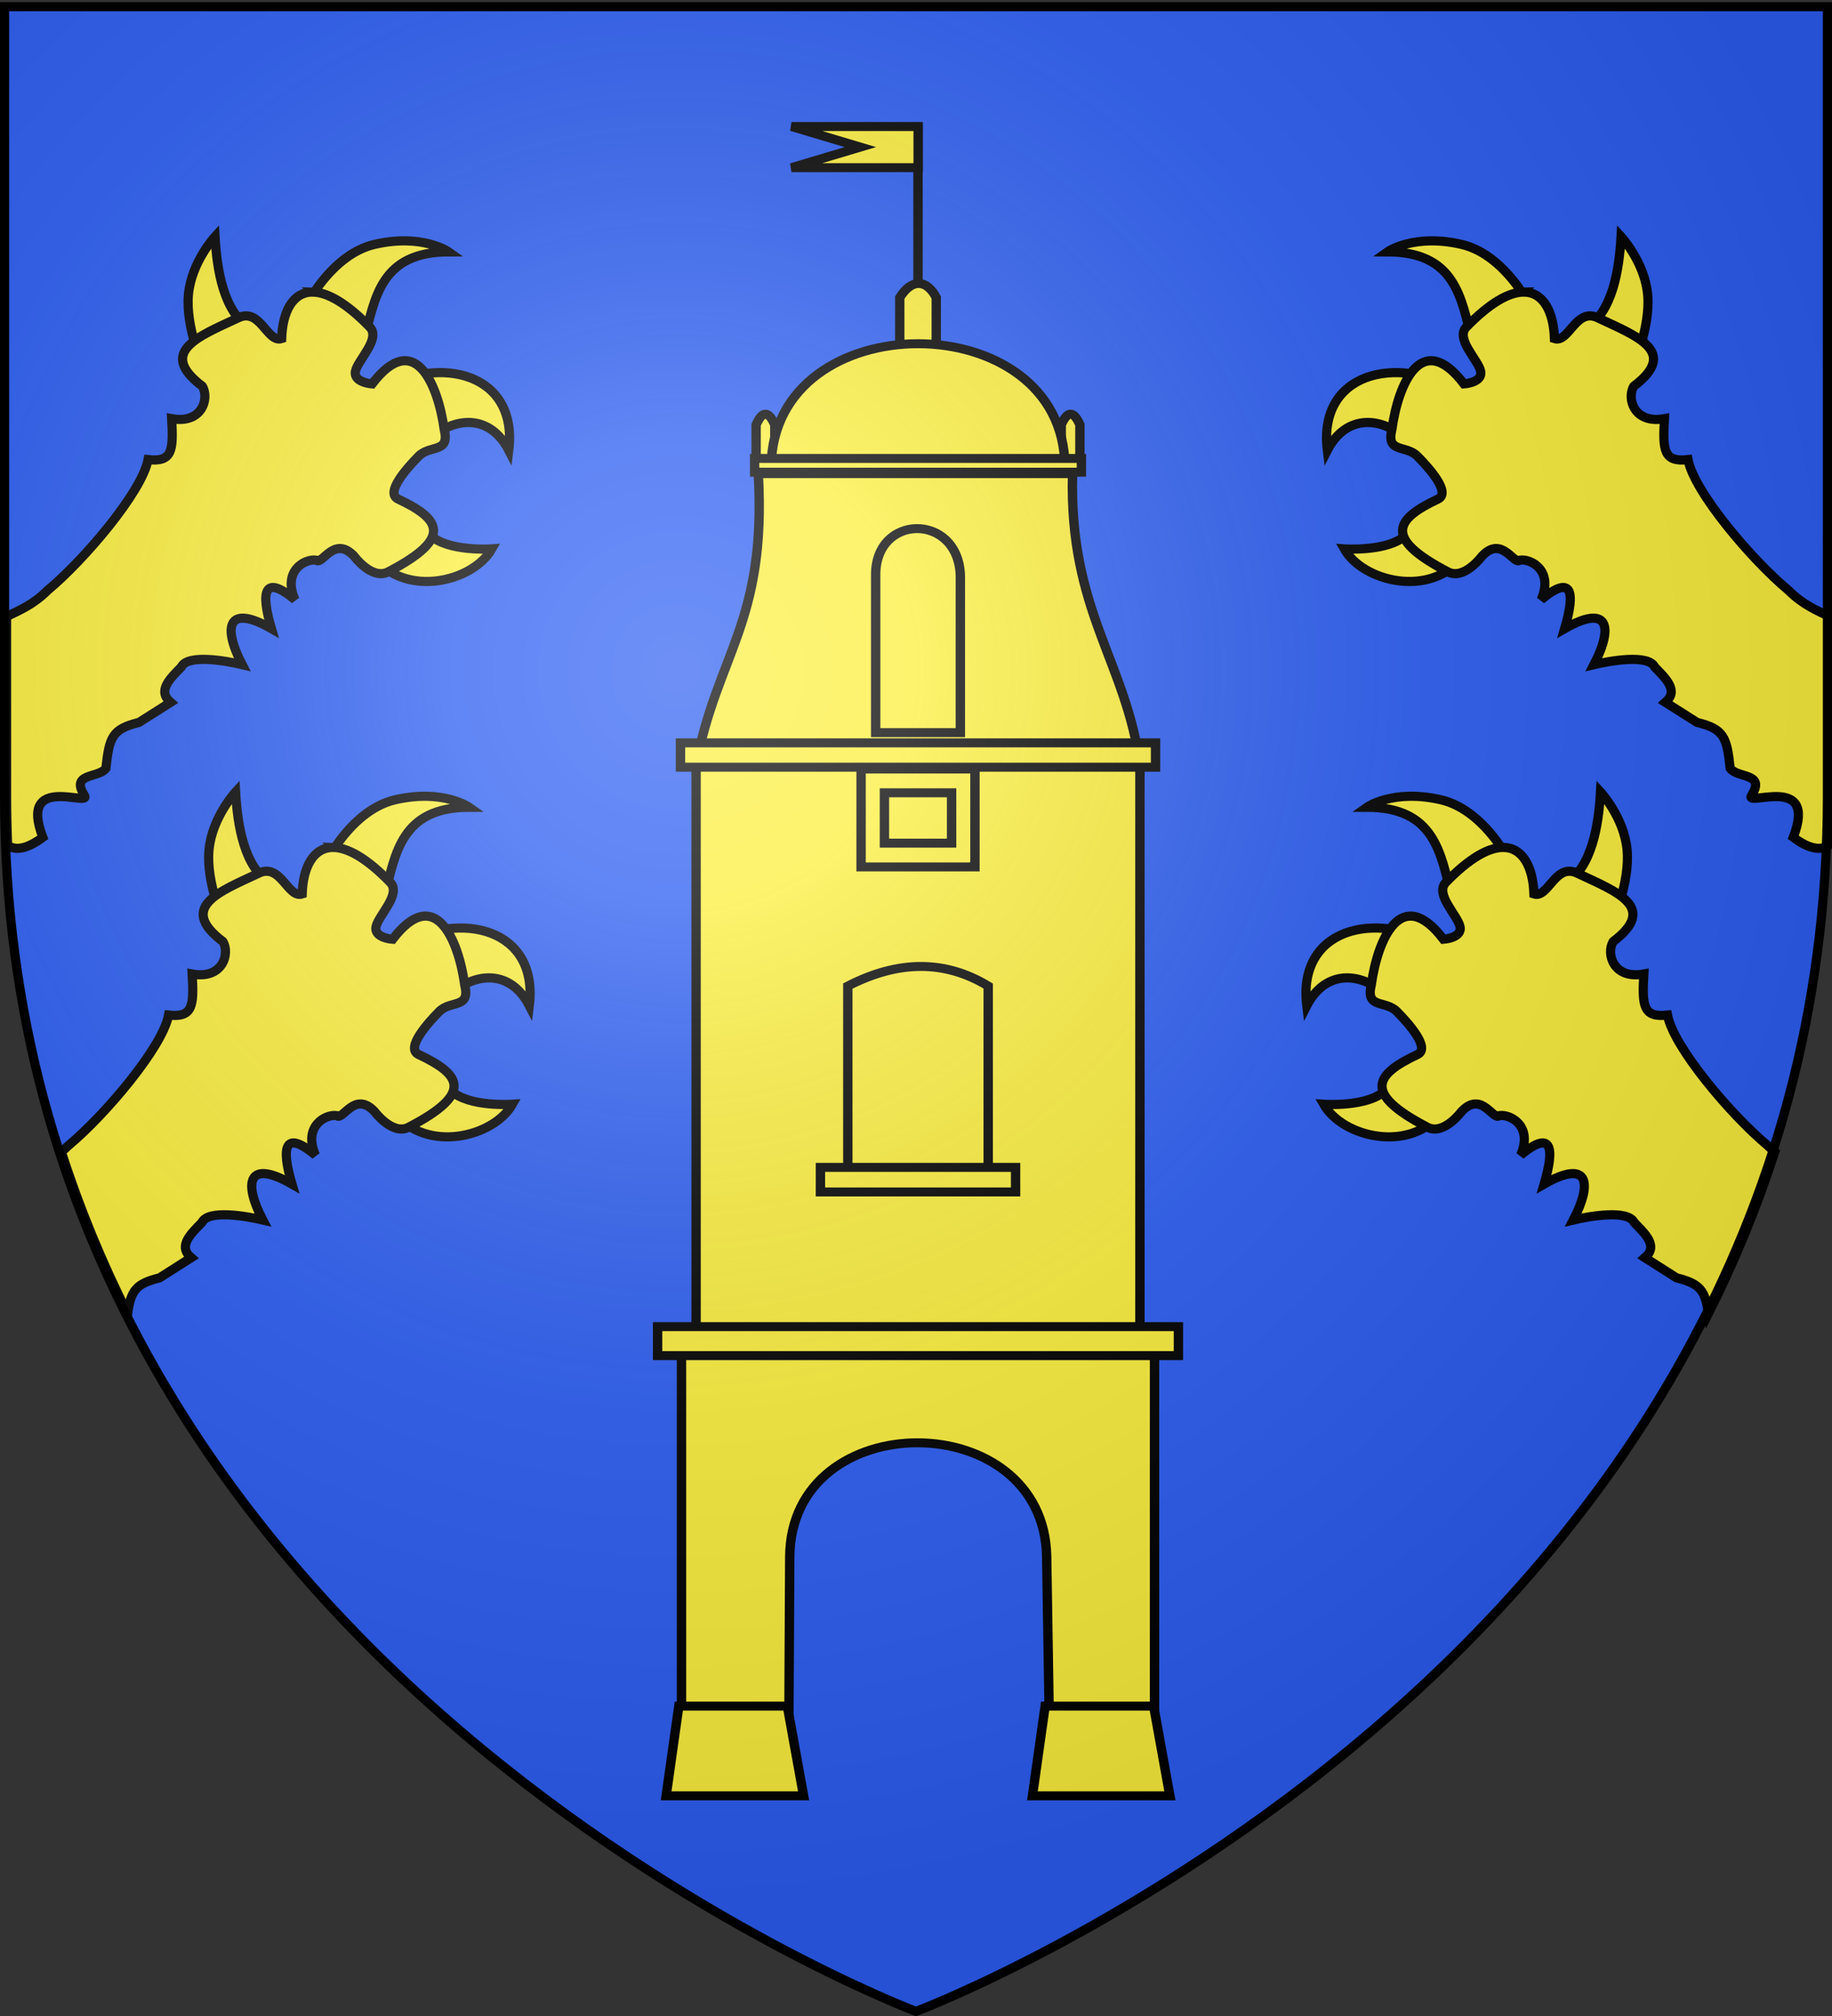 <svg xmlns="http://www.w3.org/2000/svg" xmlns:xlink="http://www.w3.org/1999/xlink" width="600" height="660" version="1.0"><rect width="100%" height="100%" fill="#333333" stroke="none"/><desc>Flag of Canton of Valais (Wallis)</desc><defs><radialGradient xlink:href="#a" id="b" cx="221.445" cy="226.331" r="300" fx="221.445" fy="226.331" gradientTransform="matrix(1.353 0 0 1.349 -77.63 -85.747)" gradientUnits="userSpaceOnUse"/><linearGradient id="a"><stop offset="0" style="stop-color:white;stop-opacity:.314"/><stop offset=".19" style="stop-color:white;stop-opacity:.251"/><stop offset=".6" style="stop-color:#6b6b6b;stop-opacity:.125"/><stop offset="1" style="stop-color:black;stop-opacity:.125"/></linearGradient></defs><g style="display:inline"><path d="M300.67 658.5s298.5-112.32 298.5-397.772V2.176h-597v258.552c0 285.452 298.5 397.772 298.5 397.772" style="fill:#2b5df2;fill-opacity:1;fill-rule:evenodd;stroke:none;stroke-width:1px;stroke-linecap:butt;stroke-linejoin:miter;stroke-opacity:1"/><path d="M479.058 182.304c-10.66 13.597-32.72 8.12-38.796-2.611 0 0 14.417 1.02 20.14-4.498 7.766-7.487 9.146-8.079 9.962-6.177zM461.603 144.646c-8.934-8.677-20.796-9.077-26.893 2.79-3.108-25.421 22.544-31.372 42.656-19.763zM482.22 112.054c-3.603-14.554-5.551-29.594-27.822-29.6 0 0 8.581-6.088 24.321-2.435 15.664 3.635 25.102 24.547 24.23 24.779zM519.43 107.53c8.735-5.5 10.864-19.179 11.485-30.098 0 0 7.723 8.353 8.71 18.985s-4.761 23.544-4.761 23.544zM472.323 364.131c-10.66 13.598-32.719 8.121-38.796-2.611 0 0 14.417 1.02 20.14-4.497 7.766-7.487 9.147-8.08 9.963-6.177zM454.868 326.473c-8.934-8.677-20.796-9.077-26.892 2.791-3.108-25.422 22.543-31.373 42.656-19.763zM475.486 293.88c-3.604-14.552-5.552-29.593-27.823-29.598 0 0 8.582-6.088 24.322-2.435 15.663 3.635 25.102 24.546 24.229 24.778zM512.696 289.357c8.734-5.5 10.864-19.179 11.484-30.098 0 0 7.724 8.353 8.71 18.985.988 10.633-4.76 23.544-4.76 23.544zM122.283 182.304c10.66 13.597 32.719 8.12 38.796-2.611 0 0-14.417 1.02-20.14-4.498-7.766-7.487-9.147-8.079-9.962-6.177zM139.738 144.646c8.934-8.677 20.796-9.077 26.892 2.79 3.108-25.421-22.543-31.372-42.656-19.763zM119.12 112.054c3.604-14.554 5.552-29.594 27.823-29.6 0 0-8.582-6.088-24.322-2.435-15.663 3.635-25.102 24.547-24.229 24.779zM81.91 107.53c-8.734-5.5-10.864-19.179-11.484-30.098 0 0-7.723 8.353-8.71 18.985s4.76 23.544 4.76 23.544zM129.017 364.131c10.66 13.598 32.719 8.121 38.796-2.611 0 0-14.417 1.02-20.14-4.497-7.766-7.487-9.147-8.08-9.962-6.177zM146.472 326.473c8.934-8.677 20.796-9.077 26.892 2.791 3.108-25.422-22.543-31.373-42.656-19.763zM125.854 293.88c3.604-14.552 5.552-29.593 27.823-29.598 0 0-8.582-6.088-24.322-2.435-15.663 3.635-25.102 24.546-24.229 24.778zM88.644 289.357c-8.734-5.5-10.864-19.179-11.484-30.098 0 0-7.723 8.353-8.71 18.985s4.76 23.544 4.76 23.544z" style="fill:#fcef3c;fill-opacity:1;fill-rule:evenodd;stroke:#000;stroke-width:3;stroke-linecap:butt;stroke-linejoin:miter;stroke-miterlimit:4;stroke-dasharray:none;stroke-opacity:1;display:inline"/><path d="M102.531 95.625c-6.701-.143-10.02 6.554-10.281 15.219-4.818 1.55-7.046-10.549-14.5-6.656-12.642 5.933-26.338 10.998-11.5 22.25 2.398 3.858.037 12.47-10.031 10.624.611 10.439.251 14.305-7.719 13.407-1.935 10.465-20.853 32.784-32.844 42.75-4.891 4.866-9.481 6.646-13.5 8.625v58.875c0 5.42.133 10.766.344 16.062 2.625 1.743 6.312 1.218 11.531-2.656-8.19-21.263 16.174-9.665 13.625-13.719-4.73-7.45 4.533-5.546 7.032-8.844 1.09-10.415 2.14-12.893 10.843-15.062l10.344-6.562c-4.429-3.801-.262-7.696 3.5-11.563 2.013-4.33 14.8-2.003 19.938-.781-6.48-12.474-4.772-19.992 9.593-11.781-3.573-12.124-2.48-17.931 7.688-9.5-4.107-9.398 3.206-13.471 6.969-12.938 1.95 1.835 5.804-8.26 12.374-1.344 0 0 5.934 8.08 11.313 5.125 21.242-11.057 17.02-17.242 3.125-23.781-4.323-2.035 2.867-10.101 6.719-14s10.35-.827 8.375-8.844c-2.03-14.683-9.697-33.044-23.594-14.844 0 0-6.199-.445-5.469-4.124.73-3.68 8.383-10.592 4.719-14.47-7.832-8.066-14.009-11.37-18.594-11.468zm396.282 0c-4.586.098-10.762 3.402-18.594 11.469-3.664 3.877 3.989 10.789 4.719 14.469s-5.47 4.124-5.47 4.124c-13.897-18.2-21.563.161-23.593 14.844-1.975 8.017 4.523 4.945 8.375 8.844s11.042 11.965 6.719 14c-13.896 6.54-18.117 12.724 3.125 23.781 5.378 2.956 11.312-5.125 11.312-5.125 6.571-6.916 10.425 3.179 12.375 1.344 3.763-.533 11.076 3.54 6.969 12.938 10.168-8.431 11.261-2.624 7.688 9.5 14.365-8.211 16.073-.693 9.593 11.78 5.137-1.221 17.893-3.547 19.907.782 3.761 3.867 7.928 7.762 3.5 11.563l10.375 6.562c8.703 2.17 9.753 4.647 10.843 15.063 2.499 3.297 11.73 1.394 7 8.843-2.548 4.054 21.847-7.544 13.657 13.719 5.22 3.874 8.906 4.4 11.53 2.656.212-5.296.313-10.642.313-16.062v-58.875c-4.012-1.974-8.588-3.77-13.468-8.625-11.992-9.966-30.91-32.285-32.844-42.75-7.97.898-8.33-2.968-7.719-13.406-10.068 1.846-12.429-6.767-10.031-10.625 14.837-11.252 1.141-16.317-11.5-22.25-7.454-3.893-9.682 8.205-14.5 6.656-.261-8.665-3.58-15.362-10.281-15.219zM109.28 277.438c-6.701-.144-10.051 6.554-10.312 15.218-4.818 1.55-7.047-10.548-14.5-6.656-12.642 5.933-26.307 10.998-11.469 22.25 2.398 3.859.006 12.471-10.062 10.625.611 10.438.251 14.336-7.72 13.438-1.934 10.465-20.82 32.753-32.812 42.718-.773.77-1.554 1.435-2.312 2.063 6.015 18.672 13.36 36.303 21.719 52.937 1.047-7.62 2.764-9.775 10.437-11.687l10.375-6.594c-4.429-3.8-.262-7.665 3.5-11.531 2.013-4.33 14.8-2.035 19.938-.813-6.48-12.473-4.803-19.96 9.562-11.75-3.574-12.123-2.48-17.93 7.688-9.5-4.108-9.397 3.237-13.47 7-12.937 1.95 1.835 5.772-8.26 12.343-1.344 0 0 5.934 8.05 11.313 5.094 21.242-11.057 17.02-17.211 3.125-23.75-4.324-2.035 2.866-10.133 6.719-14.031 3.852-3.9 10.35-.796 8.375-8.813-2.03-14.683-9.697-33.076-23.594-14.875 0 0-6.168-.414-5.438-4.094s8.352-10.622 4.688-14.5c-7.833-8.066-13.978-11.37-18.563-11.469zm382.782 0c-4.586.097-10.73 3.402-18.563 11.468-3.664 3.878 3.958 10.82 4.688 14.5s-5.438 4.094-5.438 4.094c-13.897-18.2-21.595.192-23.625 14.875-1.975 8.017 4.554 4.914 8.406 8.813 3.852 3.898 11.042 11.996 6.719 14.03-13.895 6.54-18.117 12.694 3.125 23.75 5.379 2.956 11.313-5.093 11.313-5.093 6.57-6.916 10.393 3.179 12.343 1.344 3.763-.534 11.107 3.54 7 12.937 10.169-8.43 11.261-2.623 7.688 9.5 14.365-8.21 16.042-.723 9.562 11.75 5.137-1.222 17.924-3.516 19.938.813 3.762 3.866 7.929 7.73 3.5 11.531l10.375 6.594c7.673 1.912 9.39 4.067 10.437 11.687 8.358-16.634 15.704-34.265 21.719-52.937-.758-.628-1.54-1.293-2.312-2.063-11.992-9.965-30.878-32.253-32.813-42.719-7.97.899-8.362-2.999-7.75-13.437-10.068 1.846-12.429-6.766-10.031-10.625 14.837-11.252 1.141-16.317-11.5-22.25-7.454-3.892-9.65 8.206-14.469 6.656-.26-8.664-3.611-15.362-10.312-15.219z" style="fill:#fcef3c;fill-opacity:1;fill-rule:evenodd;stroke:#000;stroke-width:3;stroke-linecap:butt;stroke-linejoin:miter;stroke-opacity:1;display:inline;stroke-miterlimit:4;stroke-dasharray:none"/><g style="stroke:#000;stroke-width:3.598;stroke-miterlimit:4;stroke-dasharray:none;stroke-opacity:1"><path d="M822.713 408.584h170.604v231.213H822.713z" style="fill:#fcef3c;fill-opacity:1;stroke:#000;stroke-width:3.598;stroke-miterlimit:4;stroke-dasharray:none;stroke-opacity:1" transform="matrix(.852 0 0 .816 -472.97 -86.222)"/><g style="fill:#fcef3c;fill-opacity:1;stroke:#000;stroke-width:3.598;stroke-miterlimit:4;stroke-dasharray:none;stroke-opacity:1"><path d="M844.1 264.089q3.587-8.535 7.172 0v17.603H844.1zM961.39 264.089q3.586-8.535 7.172 0v17.603h-7.171z" style="fill:#fcef3c;fill-opacity:1;stroke:#000;stroke-width:3.598;stroke-miterlimit:4;stroke-dasharray:none;stroke-opacity:1" transform="matrix(.852 0 0 .816 -471.535 -76.43)"/></g><path d="M908.015 223.605V156.26" style="fill:#fcef3c;fill-opacity:1;fill-rule:evenodd;stroke:#000;stroke-width:3.598;stroke-linecap:butt;stroke-linejoin:miter;stroke-miterlimit:4;stroke-dasharray:none;stroke-opacity:1" transform="matrix(.852 0 0 .816 -472.97 -86.222)"/><path d="M901 225.043c4.677-7.855 10.476-7.172 14.03 0v20.203H901z" style="fill:#fcef3c;fill-opacity:1;stroke:#000;stroke-width:3.598;stroke-miterlimit:4;stroke-dasharray:none;stroke-opacity:1" transform="matrix(.852 0 0 .816 -472.97 -86.222)"/><path d="M964.465 292.962h-112.9c.567-66.096 112.716-65.633 112.9 0zM846.613 295.687h120.802c-1.402 55.352 20.688 75.28 26.027 117.512H822.588c8.026-45.044 27.298-57.588 24.024-117.512z" style="fill:#fcef3c;fill-opacity:1;stroke:#000;stroke-width:3.598;stroke-miterlimit:4;stroke-dasharray:none;stroke-opacity:1" transform="matrix(.852 0 0 .816 -472.97 -86.222)"/><path d="M891.742 336.65c-.374-25.057 31.8-25.378 32.55 0v62.955h-32.55zM816.708 403.702h182.613v9.765H816.708zM817.101 648.776H998.93V823.87H958.91l-1.434-93.55c-.934-60.97-98.463-61.18-98.768 0l-.466 93.55h-41.14z" style="fill:#fcef3c;fill-opacity:1;stroke:#000;stroke-width:3.598;stroke-miterlimit:4;stroke-dasharray:none;stroke-opacity:1" transform="matrix(.852 0 0 .816 -472.97 -86.222)"/><g style="fill:#fcef3c;fill-opacity:1;stroke:#000;stroke-width:3.598;stroke-miterlimit:4;stroke-dasharray:none;stroke-opacity:1"><path d="M817.13 790.155h41.716l6.244 36.002h-52.838zM957.936 790.155h41.716l6.244 36.002h-52.838z" style="fill:#fcef3c;fill-opacity:1;stroke:#000;stroke-width:3.598;stroke-miterlimit:4;stroke-dasharray:none;stroke-opacity:1" transform="matrix(.852 0 0 .816 -473.872 -86.222)"/></g><path d="M807.914 637.906h200.201v11.639H807.914zM845.208 289.592h125.615v5.519H845.208zM859.373 156.425h48.697v16.508h-48.697l26.473-8.254z" style="fill:#fcef3c;fill-opacity:1;stroke:#000;stroke-width:3.598;stroke-miterlimit:4;stroke-dasharray:none;stroke-opacity:1" transform="matrix(.852 0 0 .816 -472.97 -86.222)"/><g style="fill:#fcef3c;fill-opacity:1;stroke:#000;stroke-width:3.598;stroke-miterlimit:4;stroke-dasharray:none;stroke-opacity:1"><path d="M882.153 501.27q29.229-15.714 53.968 0v76.19h-53.968z" style="fill:#fcef3c;fill-opacity:1;stroke:#000;stroke-width:3.598;stroke-miterlimit:4;stroke-dasharray:none;stroke-opacity:1" transform="matrix(.852 0 0 .816 -473.926 -86.222)"/><path d="M871.628 574.022h75.017v9.858h-75.017z" style="fill:#fcef3c;fill-opacity:1;stroke:#000;stroke-width:3.598;stroke-miterlimit:4;stroke-dasharray:none;stroke-opacity:1" transform="matrix(.852 0 0 .816 -473.926 -86.222)"/></g><g style="fill:#fcef3c;fill-opacity:1;stroke:#000;stroke-width:3.598;stroke-miterlimit:4;stroke-dasharray:none;stroke-opacity:1"><path d="M882.2 417.563h43.773v39.284H882.2z" style="fill:#fcef3c;fill-opacity:1;stroke:#000;stroke-width:3.598;stroke-miterlimit:4;stroke-dasharray:none;stroke-opacity:1" transform="matrix(.852 0 0 .816 -469.622 -88.97)"/><path d="M891.179 427.104h25.815v20.203h-25.815z" style="fill:#fcef3c;fill-opacity:1;stroke:#000;stroke-width:3.598;stroke-miterlimit:4;stroke-dasharray:none;stroke-opacity:1" transform="matrix(.852 0 0 .816 -469.622 -88.97)"/></g></g></g><path d="M300 658.5s298.5-112.32 298.5-397.772V2.176H1.5v258.552C1.5 546.18 300 658.5 300 658.5" style="opacity:1;fill:url(#b);fill-opacity:1;fill-rule:evenodd;stroke:none;stroke-width:1px;stroke-linecap:butt;stroke-linejoin:miter;stroke-opacity:1"/><path d="M300 658.5S1.5 546.18 1.5 260.728V2.176h597v258.552C598.5 546.18 300 658.5 300 658.5z" style="opacity:1;fill:none;fill-opacity:1;fill-rule:evenodd;stroke:#000;stroke-width:3;stroke-linecap:butt;stroke-linejoin:miter;stroke-miterlimit:4;stroke-dasharray:none;stroke-opacity:1"/></svg>